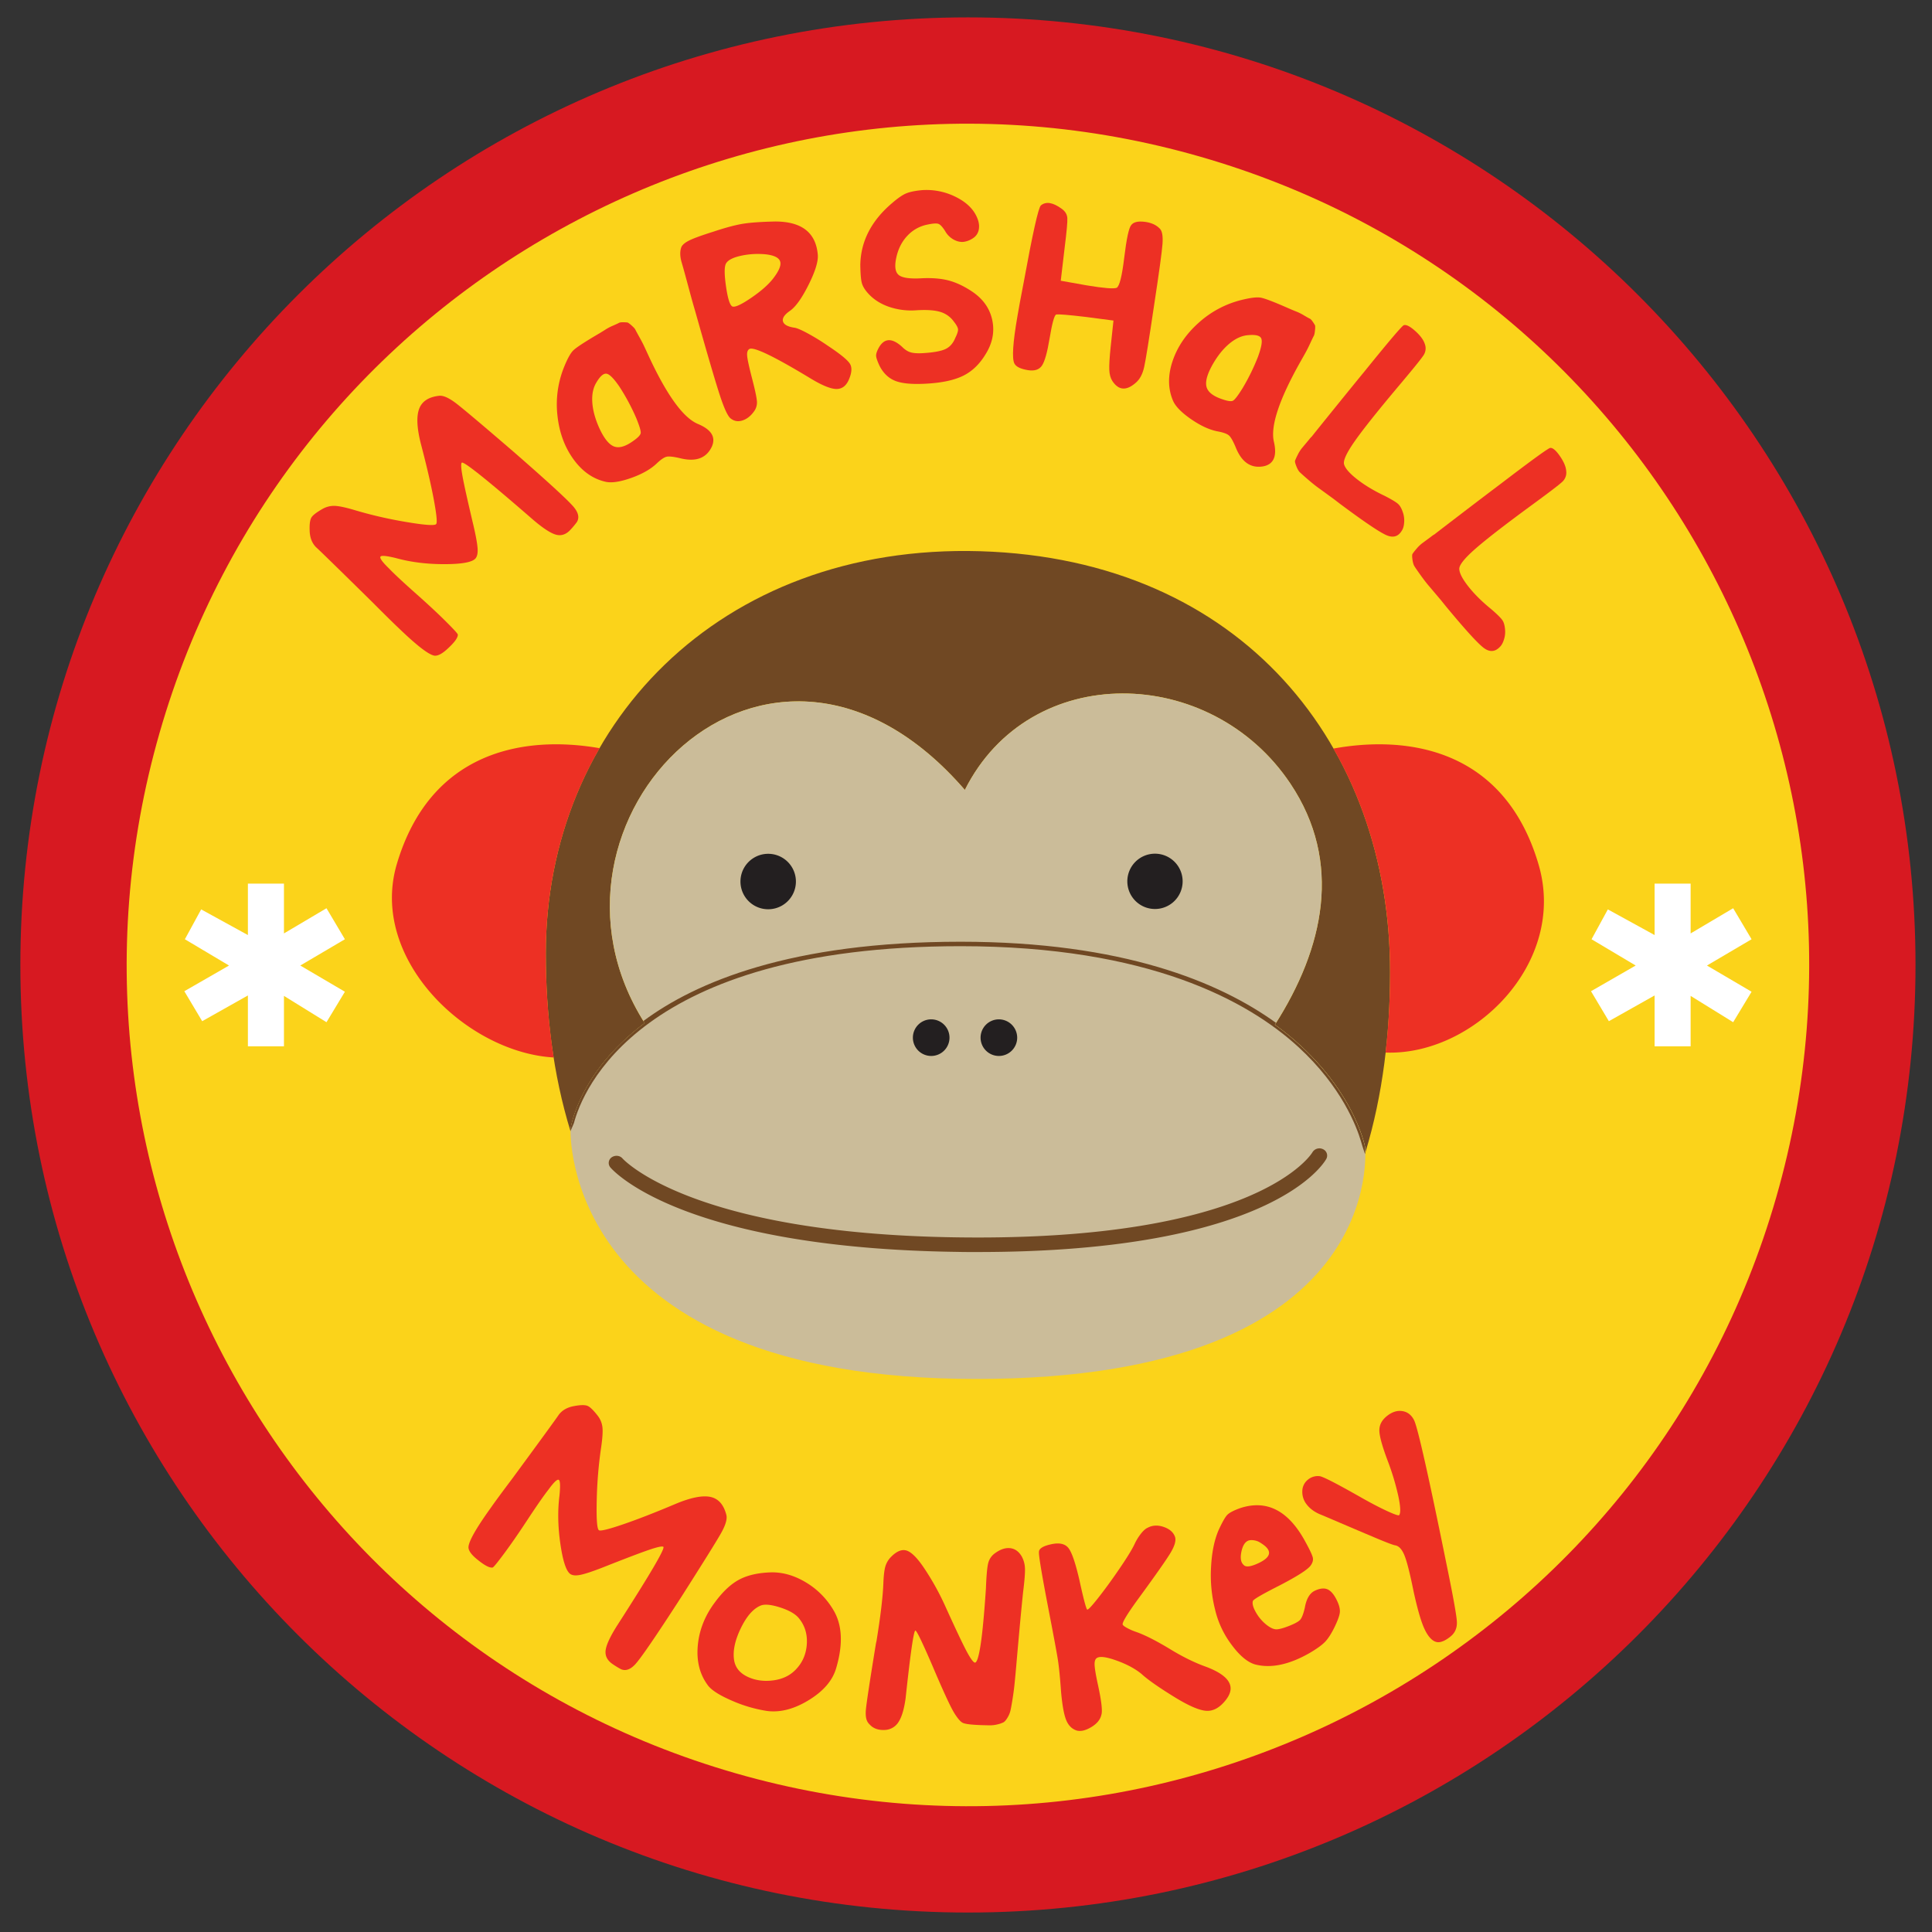 <svg id="Layer_1" data-name="Layer 1" xmlns="http://www.w3.org/2000/svg" viewBox="0 0 2779 2779"><rect x="0" y="0" width="2779" height="2779" fill="#333333" stroke="none"/><defs><style>.cls-1{fill:#d71921;}.cls-2{fill:#fbd31a;}.cls-3{fill:#ed3024;}.cls-4{fill:#704823;}.cls-5{fill:#cbbc99;}.cls-6{fill:#231f20;}.cls-7{fill:#fff;}</style></defs><title>zoo_icons</title><path class="cls-1" d="M1392.28,2751c752.78,0,1363-610.22,1363-1363S2145.07,25,1392.28,25s-1363,610.22-1363,1363,610.27,1363,1363,1363"/><path class="cls-2" d="M2555,1722c-184.48,642.38-854.61,1013.25-1496.74,828.72S45.06,1696.15,229.54,1054.07c184.53-642.33,854.66-1013.5,1497-828.67C2368.66,409.93,2739.49,1079.76,2555,1722"/><path class="cls-3" d="M826.59,2022.37q13.47-2.46,18.86,0t14.7,14.52a33,33,0,0,1,6.4,16.07q1,8.73-1.65,27.48a610.26,610.26,0,0,0-6.54,77.09q-1,40.85,3.13,43.56,3.39,2.23,34.67-8.45T972.27,2163q32.64-13.55,49.83-9.78t22.82,26.34q1.79,8.74-7.59,25.46t-56.78,91.18q-55.94,86.62-67.48,98.43-10.18,10.56-19.82,6.36a122.38,122.38,0,0,1-11.53-7q-12-7.92-10.61-19.92T888,2337.7q70.66-109.81,66.15-112.78-2.64-1.73-20.7,4.43t-66.16,25.18q-21.06,8.24-31.47,10.55t-15.3-.91q-9-5.94-14.43-43.19t-1.35-69.61q2-20.24-.76-22.6-3.14-2.6-15.27,14.2-9.55,12-31.58,45.52-17.33,26.33-31.82,45.89t-16.62,20.33q-6.24,1.29-21-10.61-13.55-10.54-13.84-18.28.05-12.36,32.13-57,9-12.92,30.72-41.76,61.94-84.28,67.14-92.18Q811.49,2024.83,826.59,2022.37Z"/><path class="cls-3" d="M1110.33,2261.67q24.92-.1,49.2,14.63a112.89,112.89,0,0,1,38.73,38.77q20,32.26,4.34,84.9-7.83,26.33-39.4,45.59t-60,15.49a202.93,202.93,0,0,1-51.79-15.41q-26.6-11.67-33.78-22.26-17-23.38-13.89-56.74t24.82-62.14q17.32-23.5,35.61-32.86T1110.33,2261.67Zm38.32,65.42q-7.7-8.86-26.34-14.88t-27.52-3q-16.46,6.38-29.33,33.08t-9.38,46.53q2.92,15.43,19.42,23.16t36.78,5.07q20.28-2.65,32.67-15.88,14.32-15,15.61-36.69T1148.65,2327.09Z"/><path class="cls-3" d="M1430.92,2234.37q11.58-8.57,21.91-7.5t16.68,11.67a37.83,37.83,0,0,1,4.77,16.85q.54,9.48-2.68,35-3.52,33.22-9.92,106.86-1.59,18-2.63,27.61t-2.8,20.39q-1.76,10.75-2.84,15.44a35.66,35.66,0,0,1-4.21,10q-3.14,5.29-5.89,6.76a37.6,37.6,0,0,1-8.22,2.84,43.82,43.82,0,0,1-10.42,1.41q-5,0-14-.3-20.7-.79-25.79-3.23t-12.73-14.9q-8.48-14.28-31.21-67.87-21.53-49.92-24.23-50-3.61-.14-14.06,97.24-3.15,23.31-10.08,34.08a24.15,24.15,0,0,1-19.59,11.65q-14.46.8-22.22-8.05c-.3,0-.59-.32-.87-.93q-5.65-5.62-4.43-19.77t14.14-93.41a47.86,47.86,0,0,1,1.11-5.37q8.82-54.18,9.93-83.43.65-17.09,3-24.67a32.64,32.64,0,0,1,8.4-13.65q12.17-12.15,22.41-8.61t24.31,24.35a376.74,376.74,0,0,1,30.79,55.24q20.36,44.94,29.39,62.39t13,19q3.11,1,6.09-12.16t5.49-37.64q2.5-24.46,4.64-56.82,1.09-28.79,3.44-37A24.59,24.59,0,0,1,1430.92,2234.37Z"/><path class="cls-3" d="M1494.46,2232q.32-7,17.7-10.77t24.69,5.46q7.3,9.24,15.79,46.1,8.33,38.28,11,42.29,1.36,2,16-16.61t30.68-42.16q16.06-23.54,21.44-34.85a76.29,76.29,0,0,1,9.15-15.12q5.4-6.93,10-8.87,10.32-5.46,23-1.1t16.23,14.21q2.6,7.73-6.15,22.54t-48.89,69.63q-21.23,29.5-20.27,33.9.38,1.76,6.4,5.06a83.55,83.55,0,0,0,13.48,5.82q18.47,6.58,47.12,23.84,28.2,17.36,53.17,26.21,51.72,19.62,27.23,48.91-12.38,15.14-26.82,14.37t-43.09-18q-36.15-22.08-50-34.74-13.53-11.33-35.79-19.4t-28.72-3.89q-3.67,2.18-3.32,10.17t4.76,28.22q7.76,35.63,4.89,43.63-2.39,10.2-14.41,17.42t-20.8,5q-10.39-3.27-15.22-14.89t-7.44-40.54q-2.21-31.31-4.68-46.9T1507.07,2309Q1493.5,2238.2,1494.46,2232Z"/><path class="cls-3" d="M1752.71,2201.25q8.13-17.7,12.68-22.32t18.59-9.67q57.3-18.8,93.58,48.24,9.79,17.79,10.86,23.25t-3.53,11.59q-6.88,8.69-43.65,27.83-38.19,19.32-39.08,22.72-1.77,5.8,4.59,16.74a60.69,60.69,0,0,0,15.63,18q7.69,5.85,13.23,6t17.75-4.56q13-5.08,16.66-9t6.81-17.34q3.34-19.45,14.56-24.69t18.58-1.72q7.35,3.53,13.45,16.58,4.57,9.79,3.78,16.62t-7.61,20.95q-6.61,13.52-13,20.5t-22,16.23q-44.6,25.8-79,17-16.6-4.67-34.18-28.51a135.54,135.54,0,0,1-23.71-50.79,201.18,201.18,0,0,1-5.74-60.18Q1743.47,2223,1752.71,2201.25Zm61.34,18.57a22.69,22.69,0,0,0-10.16-4.2q-5.61-.85-8.88.67-6.94,3.24-9.5,16.36t3.34,18.32q4.48,5.36,21.21-2.45Q1838.61,2235.18,1814.05,2219.81Z"/><path class="cls-3" d="M1873.26,2144.7a21.35,21.35,0,0,1,8.17-16.41,22,22,0,0,1,17.49-4.84q9.36,2.3,60.64,31.51,21.14,11.89,36.7,19t16.4,5.29q3.43-5.06-1.36-27.52a365.06,365.06,0,0,0-15.21-50.47q-11.7-31-12-43.24t10.76-21.09q11-8.9,22.23-7.21t17,13.2q7.86,16.22,47,209,13.86,67.46,14.5,80.82t-9.18,21.26q-9.47,7.62-16.57,8.14t-13.63-7.23q-6.53-7.74-11.86-23.69t-11.11-42.5q-7.93-39.27-13.28-52t-13.23-13.92q-4.71-.82-29.22-11.15t-51-21.67q-26.47-11.33-28.94-12.25-11.9-5.44-18.33-14.14A28.83,28.83,0,0,1,1873.26,2144.7Z"/><path class="cls-3" d="M445.41,762.78q-.5-13.68,2.71-18.66t16.48-12.46a33,33,0,0,1,16.82-4q8.79.27,27,5.57a610.3,610.3,0,0,0,75.36,17.51q40.28,6.85,43.56,3.14,2.69-3-3.4-35.52t-18.46-79.59q-8.74-34.24-2.55-50.72t29.34-18.81q8.9-.52,24.11,11.16t82.11,69.25q77.72,67.77,87.75,80.88,9,11.59,3.46,20.52a122.59,122.59,0,0,1-8.63,10.4q-9.57,10.78-21.23,7.65t-33.52-21.92q-98.56-85.65-102.15-81.61-2.09,2.36,1.42,21.12T681,755.73q5.14,22,5.94,32.66t-3.09,15q-7.17,8.08-44.81,8.1T570,802.87q-19.74-4.88-22.47-2.49-3,2.74,11.87,17.15,10.56,11.17,40.53,37.77,23.58,20.92,40.87,38.07t17.74,19.35q.38,6.36-13.52,19.31-12.37,11.91-20.07,11.08-12.23-1.82-51.82-40-11.49-10.79-36.94-36.39-74.54-73.37-81.62-79.65Q445.69,778.08,445.41,762.78Z"/><path class="cls-3" d="M811.44,527.77q7.22-17.86,13.17-23.74t33.85-22.37q9.3-5.5,12.87-7.87a72.15,72.15,0,0,1,10.42-5.38q6.86-3,8.6-4t6.8-.88q5.05.15,6.1.58a34.23,34.23,0,0,1,5.34,4.17q4.29,3.74,5.37,6t5.46,10.11q4.39,7.88,6.52,12.36t7.62,16.42q38.76,83.27,70.18,96.59,29.11,12.09,20.25,32.48-11.74,25.26-45.44,16.92Q964,655.71,958.71,657t-14,9.56Q931.69,679,908.16,687.39t-36.64,5.71q-27.68-6.12-46.81-32.74T801.8,597.28A142.81,142.81,0,0,1,811.44,527.77Zm80,29.09q-12.16-17.92-18.72-19.27T858,549.93q-7.25,11.62-6,29.19t10.53,37.71q10,21.31,20.76,25.39t27.31-7.78q10.39-7.18,11-11.47t-6.23-21.16A304.55,304.55,0,0,0,891.41,556.86Z"/><path class="cls-3" d="M980.34,354.83q2.73-5,12.21-9.5t33.52-12.08q27.36-9.07,43.54-11.54t45.12-3.09q57.27-.12,61.56,47.45,1.39,14.15-13,43.1t-26.8,37.8q-12.1,8.3-10.26,15.26t16.58,9.16q5.39.75,19.39,8.33a320.06,320.06,0,0,1,28.77,17.75q26.91,17.84,31.7,26t-2,23.37q-6,13.05-18.08,12.66T1167,545Q1088,497.1,1078.11,501.9q-4.06,2.15-3.39,9.93t6.87,31.78q6.58,25.29,7.17,33.57a21.49,21.49,0,0,1-4.48,15q-7,9.6-16.22,12.58t-16.45-2.39q-6.29-3.76-16-33.29t-35.51-121q-3.72-12.51-8.1-28.83t-7.31-26.95q-2.93-10.63-4-14.09Q976.48,364,980.34,354.83Zm122.15,11.11a115.65,115.65,0,0,0-36.1,1.81q-17.22,3.71-21.72,10.69-4.33,6-.38,33.46t9.59,29.09q6.08,1.48,26.77-12.66t30.94-27.05q12.93-16.53,10.71-24.79T1102.49,365.94Z"/><path class="cls-3" d="M1283.35,292q12.4-10.7,20.32-13.92t22.72-4.6a93.81,93.81,0,0,1,48,9.59q22.81,11.19,30.72,29.18,4.19,9.21,2.89,17.19a18.44,18.44,0,0,1-7.33,12.42,32.09,32.09,0,0,1-13.17,5.8q-7.14,1.36-15.06-2.66a31.36,31.36,0,0,1-13-12.71q-5.52-8.67-9.45-10.23t-16,1a53.13,53.13,0,0,0-28.34,15.56q-11.86,12.25-16.11,30.57-4.62,19.7,3,26.2t34.14,4.83q22-.94,37.88,3.24t32.78,15.29q24.47,16,29.93,41.64t-10.14,50q-12.68,20.66-31.49,30t-51.16,11.36q-31,2-46-3.63t-23.26-21.76q-4.7-10.08-5-14.35t3.77-11.74q11.75-21,33.28-1.66,6.26,6.37,12.7,8.22t18.12,1.11q22.46-1.42,31.89-5.86t14.1-16q4.4-8.84,3.93-12.66t-5.87-10.68a36.81,36.81,0,0,0-19.62-14.1q-12.19-3.73-34.66-2.32a99,99,0,0,1-39.58-5.16q-18.46-6.5-30.12-19.75-6.81-7.69-8.61-14.79t-2.07-25.58Q1238.39,330.08,1283.35,292Z"/><path class="cls-3" d="M1497.18,295.48q11.09-9.11,30.21,5,7.33,5.32,7.86,13.17t-3.81,42.27l-5.65,47.9,37.24,6.63q36.86,6.11,43.23,3.51,6.07-3.55,10.84-43.39,4.92-40.71,10-46.72,4.73-6.51,19.05-4.83t22.1,9.82q5.1,5,3.91,21.87t-12,87.69q-11,74.41-14.39,89.58t-11.93,22.44Q1613.49,568.51,1600,548q-4-6.14-4.38-16.24t1.89-32.09l4.11-38.57-39.75-5.22q-38.5-4.55-42.79-3.44-4,2.08-9.37,34.5-5,30.21-11,39t-20.24,6.46q-16-2.65-19.4-9.6-5.49-10.94,4.45-68.18,2.58-15.54,8.84-47.82Q1491.77,300.52,1497.18,295.48Z"/><path class="cls-3" d="M1786.33,431.33q18.71-4.59,27-3.2t37.94,14.38q9.9,4.33,13.91,5.84a72.24,72.24,0,0,1,10.46,5.31q6.44,3.81,8.3,4.62t4.69,5q2.83,4.19,3.09,5.28a34.4,34.4,0,0,1-.26,6.77c-.35,3.78-.92,6.4-1.71,7.85s-2.47,4.9-5,10.34-4.62,9.61-6.21,12.52-4.55,8.17-8.87,15.78q-44.89,80.13-37.33,113.41,7.22,30.68-14.51,35.42-27.35,5.24-40.3-27-5.75-13.82-9.86-17.34t-15.92-5.74q-17.71-3.32-38.3-17.49t-26.05-26.39q-11.22-26-.81-57.12t37.78-55.47A142.82,142.82,0,0,1,1786.33,431.33Zm23.15,81.88q7.42-20.34,4.69-26.45t-18.59-4.69q-13.67.91-27.2,12.18t-24.44,30.59q-11.45,20.55-8.45,31.69t22.28,17.61q11.9,4.23,15.74,2.22T1787,558.92A304.37,304.37,0,0,0,1809.48,513.21Z"/><path class="cls-3" d="M2019.26,467.76q5.23-1.66,16.35,8.28t13.89,18.88a17.74,17.74,0,0,1-2.16,16.5q-5.22,7.91-36,44.42-45.24,53.82-62.79,78.94t-15.21,33.16q2.42,8.67,18.73,21.45t39.6,23.83q15.49,7.91,19.73,12t7.11,13.67a35.82,35.82,0,0,1,1.21,12.85q-.53,7-2.91,10.82-7.53,13.52-22.14,7.42t-67.33-45.38l-8.93-6.85q-15.28-11.15-22-16t-15.45-12.41q-8.7-7.52-11.29-10.07t-5-8.65q-2.42-6.11-1.85-7.94a72.66,72.66,0,0,1,3.73-8.2,50.44,50.44,0,0,1,6.23-10q3.05-3.62,10.26-12.27a30.68,30.68,0,0,1,3.92-4.37q3-3.93,30.75-38.26t44.62-54.87Q2015.55,468.89,2019.26,467.76Z"/><path class="cls-3" d="M2229.94,644.26q5.47-.37,13.93,11.91t9,21.63a17.74,17.74,0,0,1-6,15.52q-6.94,6.46-45.52,34.64-56.68,41.6-79.68,61.86t-22.62,28.62q.31,9,13.13,25.27t32.84,32.52q13.18,11.35,16.33,16.33t3.67,15a35.78,35.78,0,0,1-1.86,12.77q-2.17,6.65-5.38,9.83-10.51,11.35-23.27,2t-54.69-60l-7.06-8.77q-12.21-14.44-17.61-20.79t-12.08-15.71q-6.68-9.36-8.58-12.45t-2.81-9.59q-.91-6.51.08-8.16a73,73,0,0,1,5.57-7.09,50.42,50.42,0,0,1,8.41-8.22q3.82-2.79,12.87-9.5a30.72,30.72,0,0,1,4.84-3.32q3.86-3.1,38.93-29.91t56.32-42.76Q2226.07,644.48,2229.94,644.26Z"/><path class="cls-4" d="M820.67,1624.1s10.34-80.16,106.68-152.47c-184.09-289.3,177.23-662.77,460.49-335.38,93.59-186.54,354-180.51,468.44-8.82,75.3,112.86,48.09,236.11-22.4,346.46,112,81.38,129.62,175.71,129.62,175.71s.29,2.94.44,8.29c25.44-83.93,35.54-172,35.54-259.64,0-325.09-212.28-593.84-589.33-605.36C1033,781.6,785.08,1046.24,785.08,1371.47c0,86,10.2,173.26,35.54,255.77,0-2,0-3.14,0-3.14"/><path class="cls-5" d="M1963.49,1649.59s-17.6-94.32-129.62-175.71c70.55-110.36,97.71-233.61,22.4-346.46-114.42-171.64-374.85-177.72-468.44,8.82-283.27-327.34-644.58,46.08-460.49,335.38C831,1544,820.67,1624.1,820.67,1624.1s-15.54,359.4,583.79,359.4c595.8,0,559-333.91,559-333.91"/><path class="cls-3" d="M2213,1243.19c-48.58-164.68-185.66-186.3-295-166.44,53.49,93.39,81.48,203.7,81.48,321.51A1025,1025,0,0,1,1993,1514c126.34,4.8,262-128.84,220-270.77"/><path class="cls-3" d="M862.49,1076.2c-108.79-18.92-243.56,3.92-291.75,166.88-40.15,136.34,100.4,270.77,225.71,278a963.77,963.77,0,0,1-11.32-149.63c0-107.66,27.31-208.65,77.36-295.23"/><path class="cls-6" d="M1144.84,1268a39.88,39.88,0,0,1-79.76,0,39.88,39.88,0,1,1,79.76,0"/><path class="cls-6" d="M1701.11,1268a39.78,39.78,0,1,1-39.91-40.05,39.8,39.8,0,0,1,39.91,40.05"/><path class="cls-4" d="M1406.74,1800.95c-9.9,0-20.05,0-30.15-.24C980.86,1795.21,882.07,1684,878.1,1679.37a9.87,9.87,0,0,1,1.72-14.66c4.9-3.38,11.81-2.84,15.64,1.67,1.27,1.42,99.13,108.25,481.38,113.44,433.38,6.08,510.3-120.95,511-122.42A11.72,11.72,0,0,1,1903,1653a10.06,10.06,0,0,1,4.8,13.92c-3.09,5.54-77.36,134-501,134"/><path class="cls-6" d="M1436.66,1466.24a26.33,26.33,0,1,0,26.47,26.33,26.41,26.41,0,0,0-26.47-26.33"/><path class="cls-6" d="M1339.48,1466.24a26.33,26.33,0,1,0,26.28,26.33,26.35,26.35,0,0,0-26.28-26.33"/><path class="cls-4" d="M825.49,1615.6c12.11-46.08,93-254.59,556.19-254.59,270.72,0,413.63,78.73,485.74,144.87,62.61,57.26,84.18,115.31,90.35,136.19,1.32,5.1,5.74,18,5.74,18l.54-3.33c-.1.39-.2.78-.29,1.13-.1-5.29-.39-8.29-.39-8.29s-17.65-94.28-129.67-175.71c.59-.88,1.13-1.72,1.67-2.6-81.19-58.63-220.42-116.68-453.68-116.68-244.19,0-381,58.14-456.28,114.08.64,1,1.18,2,1.81,2.94-96.34,72.31-106.68,152.47-106.68,152.47s0,1.13,0,3.14"/><polygon class="cls-7" points="2431.81 1271.01 2431.81 1342.64 2492.99 1306.41 2519.47 1351.02 2455.29 1388.82 2519.47 1426.52 2492.99 1470.35 2431.81 1432.5 2431.81 1505.06 2379.99 1505.06 2379.99 1431.86 2314.2 1468.88 2288.51 1425.78 2352.78 1388.82 2289.3 1351.02 2312.73 1308.08 2379.99 1344.99 2379.99 1271.01 2431.81 1271.01"/><polygon class="cls-7" points="408.45 1271.01 408.45 1342.64 469.63 1306.41 496.1 1351.02 431.93 1388.82 496.1 1426.52 469.63 1470.35 408.45 1432.5 408.45 1505.06 356.58 1505.06 356.58 1431.86 290.83 1468.88 265.14 1425.78 329.42 1388.82 265.93 1351.02 289.36 1308.08 356.58 1344.99 356.58 1271.01 408.45 1271.01"/></svg>